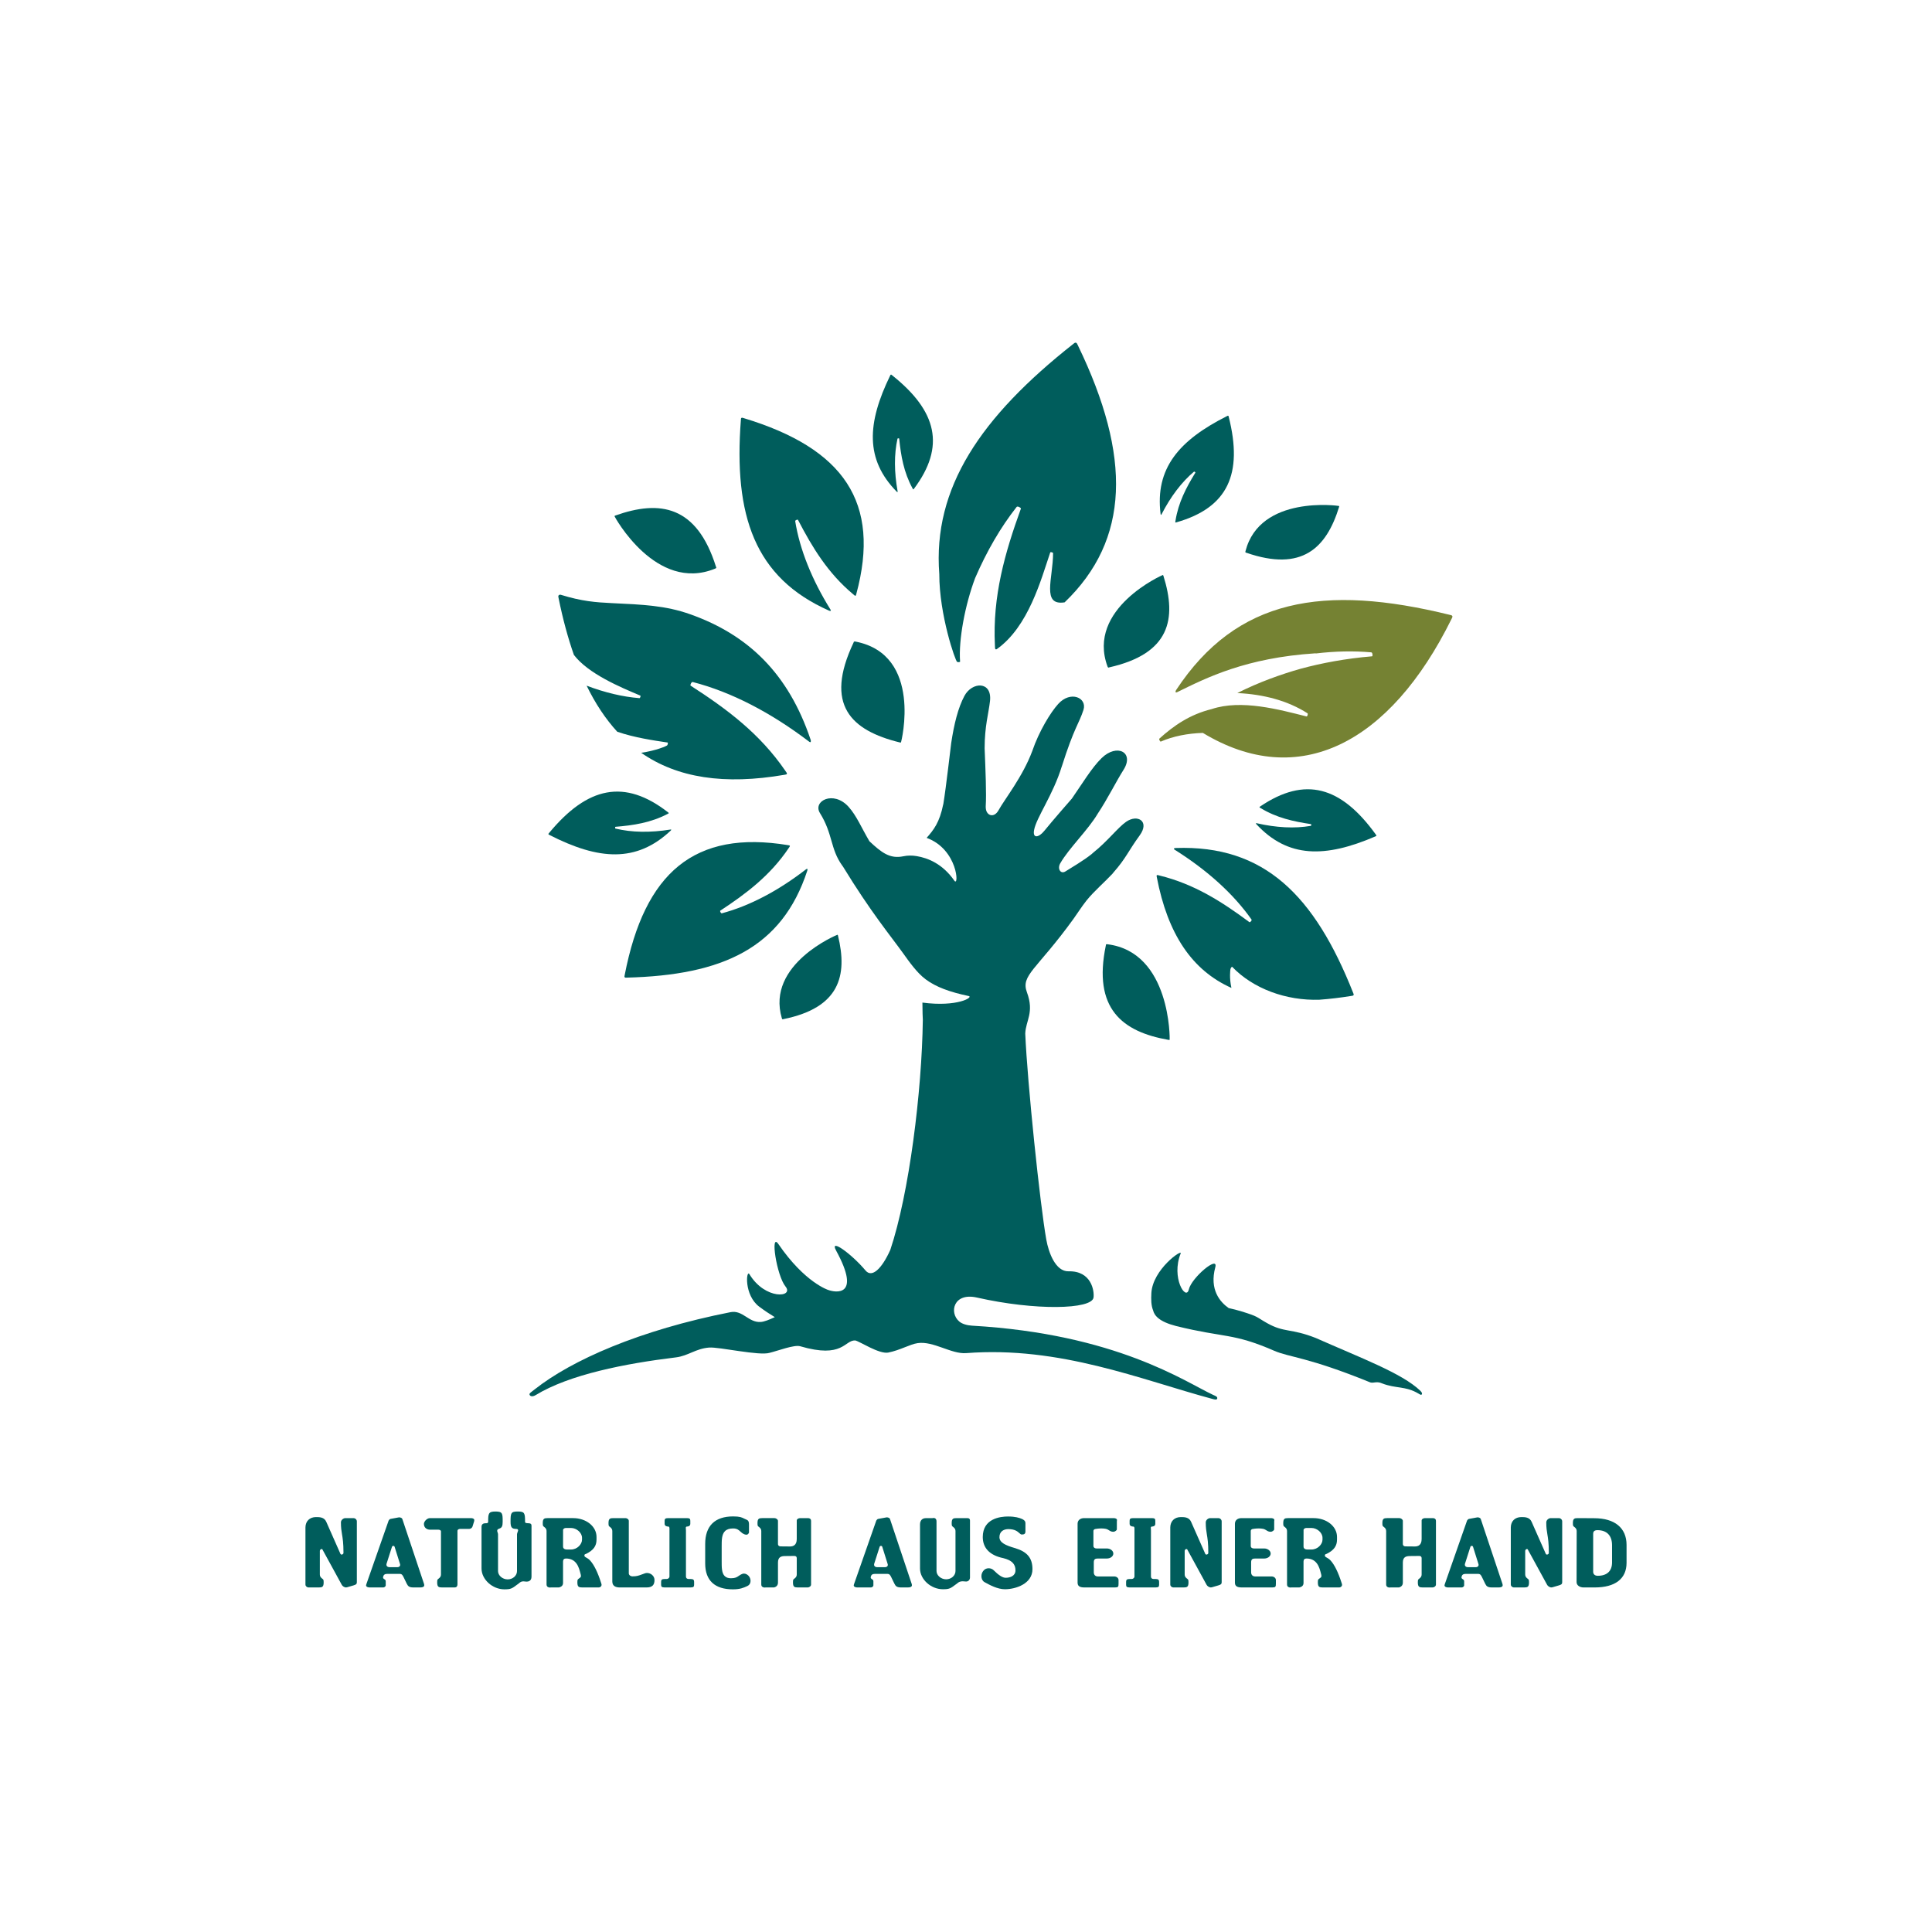 <?xml version="1.0" encoding="UTF-8" standalone="no"?><!DOCTYPE svg PUBLIC "-//W3C//DTD SVG 1.1//EN" "http://www.w3.org/Graphics/SVG/1.1/DTD/svg11.dtd"><svg width="100%" height="100%" viewBox="0 0 620 620" version="1.1" xmlns="http://www.w3.org/2000/svg" xmlns:xlink="http://www.w3.org/1999/xlink" xml:space="preserve" xmlns:serif="http://www.serif.com/" style="fill-rule:evenodd;clip-rule:evenodd;stroke-linejoin:round;stroke-miterlimit:2;"><g><g><path d="M99.041,509.428c-0.554,0 -1.018,-0.424 -1.018,-0.928l0,-18.352c0.028,-2.004 1.362,-3.3 3.391,-3.3c1.11,0 2.631,0 3.288,1.51l4.563,10.318c0.068,0.135 0.194,0.208 0.352,0.208c0.281,0 0.61,-0.226 0.61,-0.518c0,-3.195 -0.254,-4.702 -0.477,-6.034c-0.184,-1.112 -0.344,-2.072 -0.344,-3.797c0,-0.73 0.775,-1.355 1.414,-1.355l2.588,0c0.684,0 1.108,0.545 1.108,1.051l0,19.447c0,0.746 -0.303,0.846 -1.119,1.107l-2.016,0.589c-0.105,0.031 -0.216,0.048 -0.327,0.048c-0.606,0 -1.183,-0.474 -1.363,-0.818l-6.259,-11.441l-0.223,-0.07c-0.262,0 -0.564,0.305 -0.564,0.572l-0,7.611c-0,0.512 0.21,0.9 0.676,1.258l0.148,0.114c0.314,0.237 0.395,0.3 0.395,1.183c-0,1.441 -0.492,1.597 -1.537,1.597l-3.286,0Z" style="fill:#005d5c;fill-rule:nonzero;"/></g><g><path d="M132.69,509.428c-1.348,0 -1.757,-0.374 -2.164,-1.214l-1.004,-2.068c-0.334,-0.669 -0.535,-1.071 -1.306,-1.071l-3.927,0c-0.812,0 -1.203,0.288 -1.35,0.987c-0.098,0.395 0.176,0.572 0.397,0.717c0.232,0.15 0.449,0.291 0.449,0.686l-0,1.281c-0,0.388 -0.468,0.682 -0.773,0.682l-4.384,0c-0.368,0 -0.868,-0.098 -1.064,-0.381c-0.106,-0.15 -0.114,-0.341 -0.025,-0.579l7.183,-20.517c0.121,-0.173 0.323,-0.481 0.655,-0.527c-0,0 2.67,-0.489 2.677,-0.489c0.502,0 0.976,0.211 1.066,0.548l6.942,20.767c0.119,0.358 0.112,0.632 -0.019,0.814c-0.176,0.242 -0.586,0.364 -1.223,0.364l-2.13,0Zm-6.461,-13.345c-0.198,-0 -0.373,0.123 -0.443,0.31l-1.76,5.505c-0.05,0.172 -0.045,0.446 0.129,0.676c0.123,0.161 0.371,0.354 0.868,0.354l2.462,-0c0.363,-0 0.659,-0.13 0.814,-0.353c0.096,-0.138 0.182,-0.374 0.055,-0.717l-1.723,-5.487c-0.05,-0.17 -0.212,-0.288 -0.402,-0.288" style="fill:#005d5c;fill-rule:nonzero;"/></g><g><path d="M141.83,509.428c-1.043,0 -1.534,-0.156 -1.534,-1.597c-0,-0.883 0.082,-0.946 0.393,-1.183l0.15,-0.117c0.465,-0.356 0.673,-0.745 0.673,-1.255l-0,-13.85c-0,-0.328 -0.419,-0.532 -0.807,-0.532l-2.738,0c-0.96,0 -1.931,-0.632 -1.931,-1.841c-0,-0.783 0.972,-1.873 1.931,-1.873l13.083,0c0.519,0 0.88,0.116 1.047,0.334c0.119,0.155 0.141,0.369 0.07,0.642l-0.516,1.668c-0.07,0.329 -0.456,0.824 -1.209,0.824l-2.86,0c-0.368,0 -0.778,0.246 -0.778,0.595l-0,17.229c-0,0.59 -0.331,0.956 -0.865,0.956l-4.109,0Z" style="fill:#005d5c;fill-rule:nonzero;"/></g><g><path d="M161.877,510.037c-3.846,-0 -7.349,-3.184 -7.349,-6.681l0,-13.391c0,-0.942 0.703,-1.14 1.293,-1.14l0.207,0.002c0.417,-0 0.63,-0.16 0.63,-0.475c0,-2.62 0.07,-3.291 2.328,-3.291c2.302,-0 2.326,0.591 2.326,3.291c0,1.425 -0.264,1.943 -1.129,2.214c-0.286,0.09 -0.472,0.219 -0.56,0.398c-0.133,0.26 -0.033,0.553 0.066,0.838c0.065,0.187 0.133,0.383 0.133,0.567l-0,11.809c-0,1.42 1.444,2.665 3.09,2.665c1.653,-0 3,-1.195 3,-2.665l-0,-11.809c-0,-0.206 0.099,-0.462 0.187,-0.687c0.133,-0.335 0.247,-0.624 0.099,-0.841c-0.088,-0.127 -0.247,-0.192 -0.487,-0.192c-1.469,-0 -1.869,-0.494 -1.869,-2.297c-0,-2.838 0.11,-3.291 2.327,-3.291c2.164,-0 2.328,0.453 2.328,3.291c-0,0.427 0.403,0.445 1.074,0.473c0.599,0.031 0.994,0.106 0.994,0.835l-0,16.314c-0,1.436 -1.096,1.591 -1.566,1.591c-0.106,-0 -0.211,-0.007 -0.312,-0.022c-0.284,-0.046 -0.522,-0.07 -0.727,-0.07c-0.676,-0 -1.013,0.26 -1.505,0.688l-0.473,0.35c-1.684,1.264 -2.035,1.526 -4.105,1.526" style="fill:#005d5c;fill-rule:nonzero;"/></g><g><path d="M176.487,509.459c-0.291,0 -0.556,-0.078 -0.747,-0.22c-0.23,-0.172 -0.346,-0.43 -0.346,-0.769l0,-17.136c0,-0.51 -0.207,-0.9 -0.674,-1.258l-0.151,-0.117c-0.31,-0.235 -0.392,-0.3 -0.392,-1.18c0,-1.442 0.492,-1.599 1.536,-1.599l8.188,0c4.222,0 7.53,2.653 7.53,6.043l0,0.851c0,2.053 -0.991,3.421 -3.315,4.568c-0.078,0.036 -0.149,0.06 -0.209,0.079c-0.181,0.059 -0.371,0.122 -0.371,0.466c0,0.334 0.274,0.485 0.62,0.674c0.332,0.184 0.784,0.433 1.251,0.957c1.248,1.391 2.409,3.754 3.455,7.029c0.051,0.16 0.085,0.27 0.103,0.318c0.13,0.324 0.113,0.616 -0.045,0.853c-0.169,0.25 -0.484,0.41 -0.801,0.41l-5.297,0c-1.043,0 -1.535,-0.156 -1.535,-1.597c0,-0.885 0.081,-0.946 0.393,-1.183l0.322,-0.24c0.347,-0.238 0.545,-0.431 0.374,-1.086l-0.105,-0.4c-0.489,-1.902 -1.226,-4.776 -4.654,-4.776c-0.599,0 -0.929,0.342 -0.929,0.958l0,6.848c0,0.802 -0.431,1.272 -1.357,1.48l-2.522,-0.004c-0.122,0.021 -0.219,0.031 -0.322,0.031m5.1,-19.114c-0.494,0 -0.799,0.319 -0.886,0.531l-0.013,5.42c0,0.342 0.153,0.919 1.166,0.959l1.408,0c1.979,0 3.516,-1.693 3.516,-3.152l0,-0.606c0,-1.619 -1.725,-3.152 -3.546,-3.152l-1.645,0Z" style="fill:#005d5c;fill-rule:nonzero;"/></g><g><path d="M198.852,509.428c-1.076,0 -2.356,-0.33 -2.356,-1.901l-0,-16.191c-0,-0.512 -0.21,-0.902 -0.676,-1.26l-0.148,-0.116c-0.313,-0.236 -0.395,-0.297 -0.395,-1.181c-0,-1.441 0.492,-1.599 1.537,-1.599l3.835,0c0.628,0 1.14,0.404 1.14,0.899l-0,16.831c-0,0.527 0.54,0.96 1.204,0.96c1.333,0 1.9,-0.211 3.138,-0.668l0.874,-0.316c0.194,-0.068 0.406,-0.102 0.635,-0.102c1.156,0 2.397,0.905 2.397,2.256c0,1.653 -0.783,2.388 -2.54,2.388l-8.645,0Z" style="fill:#005d5c;fill-rule:nonzero;"/></g><g><path d="M213.297,509.428c-0.964,0 -1.141,-0.292 -1.141,-0.866l0,-0.943c0,-0.671 0.288,-0.898 1.141,-0.898l0.609,0c0.504,0 0.93,-0.369 0.93,-0.807l0.005,-14.997c0.012,-0.403 0.024,-0.754 -0.146,-0.928l-0.05,-0.051l-0.19,-0.049c-0.274,0 -1.172,-0.065 -1.172,-0.897l0,-0.944c0,-0.575 0.176,-0.868 1.139,-0.868l6.028,0c0.917,0 1.079,0.279 1.079,0.868l-0,0.944c-0,0.832 -0.826,0.897 -1.079,0.897l-0.075,0l-0.198,0.107c-0.122,0.133 -0.104,0.336 -0.078,0.62c0.013,0.148 0.031,0.329 0.031,0.536l-0,14.793c-0,0.478 0.333,0.776 0.868,0.776l0.638,0c0.809,0 1.11,0.242 1.11,0.898l0,0.943c0,0.587 -0.165,0.866 -1.11,0.866l-8.339,0Z" style="fill:#005d5c;fill-rule:nonzero;"/></g><g><path d="M235.174,510.037c-5.804,-0 -8.871,-2.867 -8.871,-8.294l0,-6.269c0,-5.784 3.099,-8.84 8.961,-8.84c2.159,-0 2.793,0.32 3.526,0.69c0.256,0.129 0.521,0.262 0.857,0.393c0.488,0.198 0.713,0.642 0.713,1.396l-0,2.74c-0.255,0.563 -0.57,0.648 -0.844,0.648c-0.159,-0 -0.349,-0.035 -0.577,-0.109c-0.62,-0.234 -0.993,-0.578 -1.352,-0.91c-0.549,-0.506 -1.068,-0.985 -2.323,-0.985c-1.176,-0 -2.033,0.285 -2.617,0.87c-1.057,1.058 -1.054,2.893 -1.052,5.018l-0,4.516c-0.005,2.09 -0.008,3.897 0.965,4.874c0.474,0.472 1.128,0.703 2.004,0.703c1.409,-0 1.909,-0.347 2.488,-0.747c0.339,-0.233 0.691,-0.477 1.284,-0.696c0.116,-0.036 0.252,-0.057 0.393,-0.057c0.633,-0 1.325,0.402 1.721,0.998c0.385,0.576 0.508,1.286 0.332,1.9c-0.102,0.353 -0.349,0.833 -0.962,1.109c-1.239,0.565 -2.31,1.052 -4.646,1.052" style="fill:#005d5c;fill-rule:nonzero;"/></g><g><path d="M245.396,509.459c-0.291,0 -0.557,-0.078 -0.747,-0.22c-0.23,-0.172 -0.346,-0.43 -0.346,-0.769l0,-17.136c0,-0.51 -0.208,-0.898 -0.672,-1.258l-0.15,-0.116c-0.312,-0.236 -0.394,-0.299 -0.394,-1.181c0,-1.442 0.492,-1.599 1.536,-1.599l3.865,0c0.603,0 1.17,0.436 1.17,0.899l-0,7.395c-0,0.573 0.453,0.778 0.839,0.778c1.063,0 3.009,0.029 3.009,0.029l0.005,0c1.042,0 2.176,-0.417 2.176,-2.391l0,-5.934c0,-0.464 0.558,-0.776 1.079,-0.776l2.435,0c0.894,0 1.08,0.489 1.08,0.899l0,20.421c0,0.503 -0.521,0.928 -1.141,0.928l-3.135,0c-1.043,0 -1.534,-0.156 -1.534,-1.597c0,-0.885 0.082,-0.946 0.392,-1.183l0.151,-0.117c0.465,-0.355 0.673,-0.743 0.673,-1.257l0,-5.234c0,-0.475 -0.262,-0.717 -0.778,-0.717c-0.913,0 -3.075,0.031 -3.075,0.031c-1.131,0.027 -2.176,0.3 -2.176,2.086l-0,6.453c-0,0.459 -0.165,1.27 -1.27,1.539l-2.67,-0.004c-0.123,0.021 -0.22,0.031 -0.322,0.031" style="fill:#005d5c;fill-rule:nonzero;"/></g><g><path d="M289.184,509.428c-1.349,0 -1.756,-0.374 -2.163,-1.214l-1.006,-2.068c-0.334,-0.669 -0.535,-1.071 -1.306,-1.071l-3.926,0c-0.812,0 -1.204,0.288 -1.35,0.987c-0.099,0.395 0.175,0.572 0.396,0.717c0.232,0.15 0.45,0.291 0.45,0.686l-0,1.281c-0,0.388 -0.468,0.682 -0.773,0.682l-4.383,0c-0.369,0 -0.868,-0.098 -1.066,-0.381c-0.105,-0.15 -0.114,-0.341 -0.025,-0.579l7.183,-20.517c0.121,-0.173 0.324,-0.481 0.656,-0.527c-0,0 2.67,-0.489 2.676,-0.489c0.503,0 0.976,0.211 1.066,0.548l6.944,20.767c0.119,0.358 0.112,0.632 -0.021,0.814c-0.175,0.242 -0.586,0.364 -1.222,0.364l-2.13,0Zm-6.462,-13.345c-0.197,-0 -0.373,0.123 -0.442,0.31l-1.761,5.505c-0.049,0.172 -0.044,0.446 0.129,0.676c0.123,0.161 0.372,0.354 0.869,0.354l2.462,-0c0.362,-0 0.659,-0.13 0.814,-0.353c0.095,-0.138 0.182,-0.374 0.054,-0.717l-1.723,-5.487c-0.048,-0.17 -0.211,-0.288 -0.402,-0.288" style="fill:#005d5c;fill-rule:nonzero;"/></g><g><path d="M302.592,510.006c-3.846,-0 -7.349,-3.169 -7.349,-6.649l-0,-14.183c-0,-0.468 0.138,-1.994 1.931,-1.994l2.071,-0c0.151,-0.035 0.258,-0.052 0.366,-0.052c0.216,-0 0.926,0.081 0.926,1.103l0,15.918c0,1.42 1.444,2.665 3.09,2.665c1.653,-0 3,-1.196 3,-2.665l0,-12.812c0,-0.513 -0.209,-0.903 -0.676,-1.26l-0.148,-0.116c-0.313,-0.237 -0.395,-0.3 -0.395,-1.182c0,-1.442 0.492,-1.599 1.538,-1.599l3.347,-0c0.625,-0 0.987,0.138 0.987,0.838l0,18.2c0,0.762 -0.531,1.316 -1.261,1.316c-0.082,-0 -0.164,-0.007 -0.249,-0.021c-0.305,-0.04 -0.57,-0.061 -0.812,-0.061c-0.741,-0 -1.258,0.198 -1.791,0.683l-0.465,0.344c-1.687,1.265 -2.038,1.527 -4.11,1.527" style="fill:#005d5c;fill-rule:nonzero;"/></g><g><path d="M322.513,510.006c-2.421,-0 -4.861,-1.34 -6.642,-2.321c-0.422,-0.25 -0.749,-0.753 -0.872,-1.343c-0.153,-0.738 0.012,-1.492 0.468,-2.127c0.431,-0.61 1.068,-0.947 1.791,-0.947c0.601,-0 1.204,0.232 1.575,0.603c1.674,1.674 2.912,2.455 3.894,2.455c1.522,-0 3.15,-0.63 3.15,-2.39c0,-2.035 -1.204,-3.24 -3.902,-3.908c-4.318,-0.885 -6.596,-3.228 -6.596,-6.776c0,-5.946 5.647,-6.588 8.079,-6.588c2.368,-0 3.635,0.407 4.559,0.807c0.613,0.322 1.054,0.613 1.054,1.369l-0,2.615c-0,0.828 -0.439,0.99 -1.2,0.99c-0.254,-0 -0.46,-0.186 -0.746,-0.445c-0.567,-0.512 -1.423,-1.29 -3.546,-1.29c-1.376,-0 -2.847,0.677 -2.847,2.574c-0,1.749 1.934,2.651 5.053,3.538c3.882,1.175 5.539,3.191 5.539,6.748c-0,4.689 -5.404,6.436 -8.811,6.436" style="fill:#005d5c;fill-rule:nonzero;"/></g><g><path d="M348.014,509.428c-1.566,0 -2.205,-0.454 -2.205,-1.566l-0,-18.87c-0,-1.102 0.829,-1.812 2.115,-1.812l9.373,0c0.524,0 0.904,0.123 1.069,0.344c0.112,0.153 0.128,0.364 0.049,0.627l-0.008,2.637c-0,0.313 -0.601,0.775 -1.141,0.775c-0.615,0 -0.972,-0.223 -1.348,-0.46c-0.298,-0.187 -0.608,-0.383 -1.049,-0.479c-0.422,-0.086 -0.899,-0.132 -1.42,-0.132c-0.983,0 -1.779,0.155 -1.815,0.16l-0.005,0c-0.38,0 -0.739,0.291 -0.739,0.623l-0,4.839c-0,0.482 0.398,0.807 0.991,0.807l3.315,0c1.132,0 2.085,0.744 2.085,1.628c0,0.88 -0.921,1.597 -2.053,1.597l-2.893,0c-0.858,0 -1.323,0.197 -1.323,1.232l0,3.198c0,0.814 0.497,1.323 1.294,1.323l5.265,0c0.681,0 1.384,0.437 1.384,1.171l0,1.127c0,0.998 -0.104,1.231 -1.141,1.231l-9.8,0Z" style="fill:#005d5c;fill-rule:nonzero;"/></g><g><path d="M362.52,509.428c-0.963,0 -1.14,-0.292 -1.14,-0.866l0,-0.943c0,-0.671 0.287,-0.898 1.14,-0.898l0.61,0c0.502,0 0.93,-0.369 0.93,-0.807l0.005,-14.997c0.012,-0.403 0.024,-0.754 -0.147,-0.928l-0.049,-0.051l-0.191,-0.049c-0.274,0 -1.171,-0.065 -1.171,-0.897l-0,-0.944c-0,-0.575 0.175,-0.868 1.139,-0.868l6.027,0c0.918,0 1.08,0.279 1.08,0.868l-0,0.944c-0,0.832 -0.826,0.897 -1.08,0.897l-0.075,0l-0.197,0.107c-0.123,0.133 -0.104,0.336 -0.079,0.62c0.014,0.148 0.031,0.329 0.031,0.536l-0,14.793c-0,0.478 0.334,0.776 0.868,0.776l0.639,0c0.809,0 1.11,0.242 1.11,0.898l-0,0.943c-0,0.587 -0.165,0.866 -1.11,0.866l-8.34,0Z" style="fill:#005d5c;fill-rule:nonzero;"/></g><g><path d="M376.574,509.428c-0.554,0 -1.019,-0.424 -1.019,-0.928l-0,-18.352c0.029,-2.004 1.362,-3.3 3.392,-3.3c1.11,0 2.631,0 3.286,1.51l4.565,10.318c0.068,0.135 0.194,0.208 0.352,0.208c0.281,0 0.61,-0.226 0.61,-0.518c0,-3.195 -0.254,-4.702 -0.477,-6.034c-0.184,-1.112 -0.344,-2.072 -0.344,-3.797c-0,-0.73 0.775,-1.355 1.413,-1.355l2.588,0c0.685,0 1.109,0.545 1.109,1.051l-0,19.447c-0,0.746 -0.303,0.846 -1.119,1.107l-2.016,0.589c-0.105,0.031 -0.216,0.048 -0.327,0.048c-0.607,0 -1.183,-0.474 -1.365,-0.818l-6.257,-11.441l-0.223,-0.07c-0.263,0 -0.564,0.305 -0.564,0.572l0,7.611c0,0.512 0.209,0.9 0.676,1.258l0.148,0.114c0.313,0.237 0.395,0.3 0.395,1.183c0,1.441 -0.492,1.597 -1.537,1.597l-3.286,0Z" style="fill:#005d5c;fill-rule:nonzero;"/></g><g><path d="M398.506,509.428c-1.567,0 -2.205,-0.454 -2.205,-1.566l-0,-18.87c-0,-1.102 0.829,-1.812 2.114,-1.812l9.375,0c0.525,0 0.902,0.123 1.068,0.344c0.112,0.153 0.131,0.364 0.049,0.627l-0.008,2.637c-0,0.313 -0.602,0.775 -1.141,0.775c-0.615,0 -0.972,-0.223 -1.349,-0.46c-0.298,-0.187 -0.608,-0.383 -1.049,-0.479c-0.422,-0.086 -0.899,-0.132 -1.42,-0.132c-0.982,0 -1.779,0.155 -1.815,0.16l-0.005,0c-0.379,0 -0.739,0.291 -0.739,0.623l-0,4.839c-0,0.482 0.399,0.807 0.991,0.807l3.315,0c1.133,0 2.086,0.744 2.086,1.628c-0,0.88 -0.921,1.597 -2.053,1.597l-2.893,0c-0.858,0 -1.323,0.197 -1.323,1.232l-0,3.198c-0,0.814 0.497,1.323 1.294,1.323l5.265,0c0.681,0 1.384,0.437 1.384,1.171l-0,1.127c-0,0.998 -0.104,1.231 -1.141,1.231l-9.8,0Z" style="fill:#005d5c;fill-rule:nonzero;"/></g><g><path d="M414.117,509.459c-0.292,0 -0.557,-0.078 -0.748,-0.22c-0.23,-0.172 -0.345,-0.43 -0.345,-0.769l-0,-17.136c-0,-0.51 -0.208,-0.9 -0.675,-1.258l-0.15,-0.116c-0.309,-0.236 -0.391,-0.299 -0.391,-1.181c0,-1.442 0.492,-1.599 1.534,-1.599l8.188,0c4.222,0 7.531,2.653 7.531,6.043l-0,0.851c-0,2.053 -0.99,3.421 -3.315,4.568c-0.079,0.036 -0.15,0.06 -0.21,0.079c-0.18,0.059 -0.371,0.122 -0.371,0.466c-0,0.334 0.274,0.485 0.62,0.674c0.332,0.184 0.785,0.433 1.251,0.957c1.248,1.391 2.409,3.754 3.455,7.029c0.051,0.16 0.085,0.27 0.104,0.318c0.129,0.324 0.114,0.616 -0.046,0.853c-0.169,0.25 -0.482,0.41 -0.8,0.41l-5.297,0c-1.044,0 -1.536,-0.156 -1.536,-1.597c0,-0.885 0.082,-0.946 0.393,-1.183l0.322,-0.24c0.347,-0.238 0.545,-0.431 0.373,-1.086l-0.102,-0.394c-0.487,-1.905 -1.224,-4.782 -4.655,-4.782c-0.6,0 -0.928,0.342 -0.928,0.958l0,6.848c0,0.802 -0.434,1.272 -1.361,1.48l-2.52,-0.004c-0.122,0.021 -0.219,0.031 -0.321,0.031m5.099,-19.114c-0.494,0 -0.798,0.319 -0.885,0.531l-0.012,5.42c0,0.342 0.151,0.919 1.164,0.959l1.407,0c1.982,0 3.517,-1.693 3.517,-3.152l0,-0.606c0,-1.619 -1.724,-3.152 -3.546,-3.152l-1.645,0Z" style="fill:#005d5c;fill-rule:nonzero;"/></g><g><path d="M445.926,509.459c-0.291,0 -0.557,-0.078 -0.747,-0.22c-0.23,-0.172 -0.346,-0.43 -0.346,-0.769l0,-17.136c0,-0.51 -0.208,-0.898 -0.673,-1.258l-0.149,-0.116c-0.312,-0.236 -0.394,-0.299 -0.394,-1.181c0,-1.442 0.492,-1.599 1.536,-1.599l3.865,0c0.603,0 1.17,0.436 1.17,0.899l0,7.395c0,0.573 0.453,0.778 0.839,0.778c1.063,0 3.009,0.029 3.009,0.029l0.005,0c1.042,0 2.176,-0.417 2.176,-2.391l0,-5.934c0,-0.464 0.558,-0.776 1.079,-0.776l2.435,0c0.894,0 1.08,0.489 1.08,0.899l0,20.421c0,0.503 -0.521,0.928 -1.141,0.928l-3.135,0c-1.043,0 -1.536,-0.156 -1.536,-1.597c0,-0.885 0.084,-0.946 0.394,-1.183l0.15,-0.117c0.466,-0.355 0.674,-0.743 0.674,-1.257l0,-5.234c0,-0.475 -0.262,-0.717 -0.778,-0.717c-0.913,0 -3.075,0.031 -3.075,0.031c-1.131,0.027 -2.176,0.3 -2.176,2.086l0,6.453c0,0.459 -0.165,1.27 -1.27,1.539l-2.67,-0.004c-0.123,0.021 -0.22,0.031 -0.322,0.031" style="fill:#005d5c;fill-rule:nonzero;"/></g><g><path d="M478.77,509.428c-1.349,0 -1.757,-0.374 -2.164,-1.214l-1.005,-2.068c-0.333,-0.669 -0.534,-1.071 -1.306,-1.071l-3.926,0c-0.812,0 -1.204,0.288 -1.35,0.987c-0.099,0.395 0.175,0.572 0.397,0.717c0.231,0.15 0.449,0.291 0.449,0.686l-0,1.281c-0,0.388 -0.468,0.682 -0.773,0.682l-4.382,0c-0.37,0 -0.869,-0.098 -1.066,-0.381c-0.106,-0.15 -0.114,-0.341 -0.026,-0.579l7.184,-20.517c0.12,-0.173 0.323,-0.481 0.655,-0.527c-0,0 2.67,-0.489 2.677,-0.489c0.502,0 0.975,0.211 1.066,0.548l6.941,20.767c0.119,0.358 0.113,0.632 -0.019,0.814c-0.175,0.242 -0.585,0.364 -1.222,0.364l-2.13,0Zm-6.462,-13.345c-0.197,-0 -0.372,0.123 -0.442,0.31l-1.761,5.505c-0.049,0.172 -0.042,0.446 0.13,0.676c0.122,0.161 0.371,0.354 0.868,0.354l2.462,-0c0.363,-0 0.659,-0.13 0.814,-0.353c0.095,-0.138 0.182,-0.374 0.054,-0.717l-1.723,-5.487c-0.047,-0.17 -0.211,-0.288 -0.402,-0.288" style="fill:#005d5c;fill-rule:nonzero;"/></g><g><path d="M485.851,509.428c-0.554,0 -1.018,-0.424 -1.018,-0.928l-0,-18.352c0.029,-2.004 1.362,-3.3 3.391,-3.3c1.11,0 2.631,0 3.288,1.51l4.563,10.318c0.068,0.135 0.194,0.208 0.353,0.208c0.28,0 0.609,-0.226 0.609,-0.518c-0,-3.195 -0.254,-4.702 -0.477,-6.034c-0.184,-1.112 -0.344,-2.072 -0.344,-3.797c-0,-0.73 0.775,-1.355 1.414,-1.355l2.588,0c0.684,0 1.108,0.545 1.108,1.051l-0,19.447c-0,0.746 -0.303,0.846 -1.119,1.107l-2.016,0.589c-0.105,0.031 -0.216,0.048 -0.326,0.048c-0.605,0 -1.182,-0.474 -1.366,-0.818l-6.257,-11.441l-0.223,-0.07c-0.262,0 -0.564,0.305 -0.564,0.572l-0,7.611c-0,0.512 0.21,0.9 0.676,1.258l0.148,0.114c0.312,0.237 0.395,0.3 0.395,1.183c0,1.441 -0.492,1.597 -1.537,1.597l-3.286,0Z" style="fill:#005d5c;fill-rule:nonzero;"/></g><g><path d="M508.179,509.428c-1.112,0 -2.238,-0.589 -2.238,-1.718l0.033,-16.374c-0,-0.512 -0.208,-0.902 -0.676,-1.26l-0.148,-0.116c-0.312,-0.236 -0.395,-0.297 -0.395,-1.181c-0,-1.441 0.492,-1.599 1.537,-1.599c0.984,0 1.803,0.007 2.624,0.015c0.829,0.009 1.663,0.017 2.671,0.017c6.605,0 10.393,3.121 10.393,8.566l0,5.754c0,5.092 -3.626,7.896 -10.21,7.896l-3.591,0Zm4.444,-18.383c-1.119,0 -1.356,0.604 -1.356,1.112l-0,12.266c-0,0.611 0.388,1.263 1.476,1.263c2.955,0 4.582,-1.519 4.582,-4.277l-0,-5.51c-0,-3.129 -1.67,-4.854 -4.702,-4.854" style="fill:#005d5c;fill-rule:nonzero;"/></g><g><path d="M256.078,166.818c4.643,8.951 9.651,17.163 17.721,23.892c0.264,0.218 0.577,0.531 0.725,0.478c0.149,-0.054 0.2,-0.283 0.261,-0.511c7.987,-29.459 -4.018,-46.778 -36.111,-56.495c-0.283,-0.085 -0.56,-0.192 -0.707,-0.092c-0.197,0.135 -0.184,0.317 -0.202,0.555c-2.376,30.91 4.435,50.717 28.267,61.309c0.313,0.139 0.485,0.093 0.536,0.066c0.095,-0.048 0.097,-0.155 -0.06,-0.407c-5.96,-9.596 -9.846,-19.226 -11.317,-28.374c-0.049,-0.307 0.797,-0.594 0.887,-0.421" style="fill:#005d5c;fill-rule:nonzero;"/></g><g><path d="M260.126,237.349c-7.079,-21.034 -19.844,-33.576 -38.668,-40.238c-7.875,-2.787 -15.065,-3.09 -25.121,-3.562c-5.156,-0.242 -9.671,-0.596 -16.308,-2.658c-0.313,-0.099 -0.576,-0.047 -0.783,0.204c-0.155,0.188 -0.046,0.581 0.034,0.976c1.341,6.603 2.971,12.62 4.886,18.089c4.572,6.031 14.909,10.374 21.326,13.068c0.16,0.068 -0.036,0.832 -0.31,0.812c-5.428,-0.426 -11.12,-1.8 -16.929,-4.001c2.806,5.765 6.076,10.684 9.834,14.785c5.435,1.878 11.687,2.801 16.151,3.46c0.171,0.024 0.058,0.639 -0.095,0.862c-0.199,0.287 -3.681,1.75 -8.379,2.434c11.563,8.061 26.691,10.392 46.036,7.048c0.319,-0.055 0.639,-0.094 0.731,-0.292c0.092,-0.195 -0.297,-0.664 -0.561,-1.05c-8.155,-11.886 -18.727,-19.776 -30.354,-27.263c-0.227,-0.146 0.276,-1.263 0.688,-1.158c12.303,3.181 24.957,9.721 37.296,19.094c0.323,0.245 0.472,0.255 0.548,0.133c0.043,-0.067 0.128,-0.297 -0.022,-0.743" style="fill:#005d5c;fill-rule:nonzero;"/></g><g><path d="M466.077,197.733c-0.135,-0.291 -0.382,-0.315 -0.695,-0.391c-40.635,-10.02 -68.522,-5.341 -87.916,24.046c-0.255,0.387 -0.231,0.627 -0.207,0.7c0.042,0.136 0.197,0.187 0.555,0.012c9.429,-4.636 22.04,-11.004 44.388,-12.45c0.028,-0.003 0.032,0.021 0.018,0.058c6.203,-0.737 12.179,-0.868 17.849,-0.359c0.409,0.036 0.507,1.246 0.249,1.268c-8.52,0.719 -16.216,2.168 -23.017,4.015c-6.231,1.776 -13.287,4.27 -20.232,7.778c8.511,0.393 16.257,2.484 22.51,6.485c0.28,0.179 -0.074,1.078 -0.277,1.027c-8.787,-2.21 -20.944,-5.564 -30.482,-2.365c-7.007,1.733 -12.144,5.303 -16.751,9.461c-0.247,0.223 0.249,1.053 0.439,0.969c4.008,-1.748 8.658,-2.639 13.501,-2.789c30.722,18.6 60.018,3.457 79.789,-36.543c0.175,-0.358 0.379,-0.704 0.279,-0.922" style="fill:#758233;fill-rule:nonzero;"/></g><g><path d="M231.132,292.253c8.422,-5.527 16.072,-11.339 21.939,-20.052c0.191,-0.284 0.47,-0.628 0.402,-0.771c-0.068,-0.141 -0.302,-0.169 -0.533,-0.206c-30.079,-4.962 -46.069,8.739 -52.465,41.653c-0.056,0.29 -0.135,0.576 -0.021,0.712c0.153,0.182 0.334,0.15 0.572,0.145c30.949,-0.768 49.937,-9.554 58.043,-34.336c0.106,-0.327 0.043,-0.494 0.012,-0.541c-0.058,-0.089 -0.165,-0.08 -0.398,0.1c-8.929,6.904 -18.103,11.747 -27.043,14.135c-0.298,0.081 -0.671,-0.732 -0.508,-0.839" style="fill:#005d5c;fill-rule:nonzero;"/></g><g><path d="M288.558,140.744c0.565,5.55 1.466,10.796 4.246,15.902c0.091,0.167 0.189,0.392 0.276,0.395c0.087,0.002 0.16,-0.105 0.239,-0.209c10.108,-13.529 7.461,-24.886 -7.063,-36.426c-0.128,-0.101 -0.249,-0.213 -0.346,-0.191c-0.127,0.029 -0.158,0.124 -0.216,0.244c-7.519,15.419 -8.05,26.997 2.048,37.303c0.133,0.136 0.23,0.148 0.263,0.144c0.058,-0.005 0.081,-0.061 0.052,-0.221c-1.111,-6.153 -1.149,-11.9 -0.04,-16.905c0.037,-0.167 0.531,-0.143 0.541,-0.036" style="fill:#005d5c;fill-rule:nonzero;"/></g><g><path d="M383.616,151.67c-2.974,4.839 -5.486,9.638 -6.397,15.487c-0.029,0.189 -0.09,0.432 -0.02,0.489c0.068,0.054 0.194,0.013 0.322,-0.024c16.522,-4.71 21.402,-15.532 16.801,-33.827c-0.039,-0.161 -0.068,-0.326 -0.16,-0.367c-0.121,-0.056 -0.206,0.003 -0.325,0.064c-15.6,7.836 -23.183,16.877 -21.395,31.443c0.024,0.192 0.095,0.26 0.122,0.278c0.051,0.032 0.104,0.001 0.179,-0.147c2.905,-5.663 6.426,-10.335 10.413,-13.701c0.135,-0.112 0.518,0.211 0.46,0.305" style="fill:#005d5c;fill-rule:nonzero;"/></g><g><path d="M420.719,264.471c-5.68,-0.846 -11.03,-2.024 -16.148,-5.128c-0.167,-0.102 -0.394,-0.213 -0.392,-0.303c0.002,-0.09 0.116,-0.16 0.227,-0.235c14.392,-9.749 25.943,-6.486 37.112,9.007c0.099,0.136 0.208,0.267 0.18,0.364c-0.035,0.131 -0.136,0.157 -0.262,0.211c-16.211,6.996 -28.139,6.99 -38.253,-3.89c-0.134,-0.143 -0.141,-0.245 -0.136,-0.278c0.008,-0.059 0.066,-0.08 0.23,-0.042c6.272,1.437 12.179,1.75 17.379,0.849c0.173,-0.03 0.173,-0.538 0.063,-0.555" style="fill:#005d5c;fill-rule:nonzero;"/></g><g><path d="M197.491,265.334c5.809,-0.475 11.307,-1.309 16.7,-4.108c0.175,-0.092 0.412,-0.189 0.417,-0.281c0.005,-0.09 -0.106,-0.169 -0.213,-0.252c-13.923,-10.844 -25.839,-8.314 -38.195,6.627c-0.109,0.131 -0.227,0.255 -0.206,0.356c0.027,0.134 0.127,0.168 0.25,0.231c15.948,8.176 28.032,8.971 39.006,-1.367c0.144,-0.136 0.158,-0.238 0.156,-0.271c-0.005,-0.061 -0.061,-0.087 -0.23,-0.059c-6.449,1.033 -12.453,0.953 -17.659,-0.309c-0.174,-0.042 -0.138,-0.558 -0.026,-0.567" style="fill:#005d5c;fill-rule:nonzero;"/></g><g><path d="M274.575,205.894c-0.182,-0.036 -0.374,-0.058 -0.483,0.01c-0.149,0.094 -0.12,0.196 -0.184,0.332c-9.44,19.931 -0.87,28.17 14.86,32.025c0.206,0.051 0.329,0.01 0.368,-0.009c0.068,-0.035 7.137,-28.103 -14.561,-32.358" style="fill:#005d5c;fill-rule:nonzero;"/></g><g><path d="M355.401,303.023c-0.172,-0.022 -0.347,-0.029 -0.43,0.046c-0.113,0.102 -0.067,0.201 -0.096,0.339c-4.214,20.263 5.227,27.705 20.154,30.308c0.198,0.034 0.298,-0.015 0.329,-0.037c0.054,-0.039 0.407,-28.107 -19.957,-30.656" style="fill:#005d5c;fill-rule:nonzero;"/></g><g><path d="M355.408,213.866c0.058,0.157 0.129,0.312 0.231,0.354c0.138,0.055 0.205,-0.024 0.336,-0.054c19.466,-4.4 21.739,-15.486 17.378,-29.383c-0.057,-0.182 -0.146,-0.25 -0.177,-0.267c-0.059,-0.032 -24.589,10.79 -17.768,29.35" style="fill:#005d5c;fill-rule:nonzero;"/></g><g><path d="M399.693,176.865c-0.039,0.154 -0.066,0.312 -0.007,0.397c0.079,0.112 0.174,0.082 0.295,0.124c17.845,6.181 25.667,-1.498 29.747,-14.707c0.052,-0.174 0.02,-0.272 0.003,-0.301c-0.029,-0.055 -25.381,-3.651 -30.038,14.487" style="fill:#005d5c;fill-rule:nonzero;"/></g><g><path d="M229.498,182.479c0.16,-0.067 0.318,-0.147 0.354,-0.254c0.048,-0.143 -0.041,-0.206 -0.083,-0.341c-6.173,-19.701 -18.025,-21.524 -32.313,-16.44c-0.187,0.068 -0.252,0.161 -0.267,0.194c-0.028,0.061 13.304,24.651 32.309,16.841" style="fill:#005d5c;fill-rule:nonzero;"/></g><g><path d="M250.9,326.757c0.043,0.147 0.099,0.291 0.191,0.332c0.122,0.056 0.187,-0.015 0.308,-0.041c17.983,-3.635 20.69,-13.856 17.515,-26.831c-0.041,-0.172 -0.118,-0.237 -0.147,-0.252c-0.051,-0.031 -23.016,9.439 -17.867,26.792" style="fill:#005d5c;fill-rule:nonzero;"/></g><g><path d="M345.92,110.855c-0.193,-0.399 -0.358,-0.814 -0.617,-0.874c-0.347,-0.08 -0.536,0.119 -0.819,0.342c-29.78,23.493 -45.191,46.222 -43.054,73.914c-0.017,13.113 5.171,27.955 5.728,28.183c0.275,0.113 0.958,0.086 0.944,-0.102c-0.522,-7.011 1.599,-18.221 4.826,-26.806c3.72,-8.612 8.172,-16.291 13.321,-22.832c0.288,-0.365 1.466,0.274 1.366,0.549c-5.152,14.221 -9.121,28.094 -8.338,43.838c0.025,0.513 0,1.177 0.209,1.287c0.097,0.052 0.218,0.036 0.348,-0.006c10.234,-7.197 14.283,-22.48 17.203,-31.077c0.06,-0.179 0.911,-0.031 0.909,0.267c-0.046,8.185 -3.744,16.923 3.707,15.76c20.89,-20.066 21.523,-46.775 4.267,-82.443" style="fill:#005d5c;fill-rule:nonzero;"/></g><g><path d="M434.286,318.726c-12.434,-31.431 -28.573,-47.592 -56.994,-46.591c-0.374,0.014 -0.521,0.14 -0.558,0.191c-0.07,0.092 -0.02,0.199 0.252,0.371c10.429,6.557 18.838,14.14 24.649,22.405c0.194,0.277 -0.497,0.964 -0.669,0.836c-8.827,-6.555 -17.656,-12.213 -28.783,-14.953c-0.363,-0.09 -0.819,-0.247 -0.94,-0.122c-0.119,0.122 -0.06,0.373 -0.012,0.625c3.502,18.342 11.353,29.928 23.944,35.544c-0.713,-3.245 -0.362,-5.706 -0.316,-6.009c0.042,-0.291 0.435,-0.89 0.566,-0.754c6.709,7.011 17.325,10.91 27.994,10.553c3.246,-0.237 6.642,-0.637 10.198,-1.209c0.317,-0.051 0.641,-0.078 0.738,-0.247c0.127,-0.225 0.027,-0.398 -0.069,-0.64" style="fill:#005d5c;fill-rule:nonzero;"/></g><g><path d="M389.279,447.624c-9.025,-4.202 -30.986,-19.517 -77.32,-22.202c-1.546,-0.089 -3.141,-0.514 -4.103,-1.32c-3.353,-2.807 -1.904,-9.413 5.649,-7.702c18.745,4.246 36.919,3.831 37.424,-0.017c0.281,-2.127 -0.679,-8.585 -8.012,-8.406c-4.18,0.102 -6.397,-5.963 -7.153,-10.194c-1.984,-11.106 -6.068,-50.131 -6.749,-66.095c0.165,-4.22 2.955,-6.718 0.536,-13.258c-2.036,-5.5 3.07,-7.155 14.908,-23.505c1.167,-1.611 2.772,-4.141 4.218,-5.942c2.38,-2.961 5.802,-5.883 8.305,-8.568c0.162,-0.191 0.261,-0.335 0.342,-0.429c4.053,-4.594 4.645,-6.717 8.408,-11.886c3.307,-4.539 -0.667,-6.931 -4.347,-4.377c-2.653,1.843 -5.959,6.255 -10.619,9.958c-0.181,0.142 -0.317,0.291 -0.484,0.436c-2.56,2.057 -6.56,4.388 -8.344,5.518c-1.577,1.002 -2.685,-0.846 -1.703,-2.562c2.799,-4.887 8.939,-10.71 12.053,-15.978c3.174,-4.765 5.946,-10.408 8.241,-14.006c3.62,-5.678 -2.083,-8.62 -7.024,-3.791c-3.158,3.087 -6.248,8.257 -9.538,12.991c-0.01,-0.007 -6.301,7.193 -8.826,10.325c-1.711,2.124 -3.801,2.647 -3.293,-0.222c0.706,-3.991 6.088,-11.293 8.886,-20.421c0.002,0.002 0.005,0.003 0.007,0.007c4.006,-12.624 5.509,-13.684 6.953,-18.152c1.257,-3.887 -4.117,-6.341 -8.121,-1.897c-2.459,2.728 -6.149,8.755 -8.311,15.104c-3.068,8.219 -8.823,15.38 -10.805,18.969c-1.357,2.461 -3.582,1.873 -4.03,-0.148c-0.119,-0.543 -0.094,-1.13 -0.094,-1.141c0.249,-4.077 -0.063,-11.378 -0.354,-18.567c0.005,-7.188 1.289,-11.239 1.725,-15.169c0.719,-6.494 -5.78,-6.231 -8.215,-1.641c-2.055,3.872 -3.305,8.978 -4.236,15.124c-0.148,0.917 -1.608,14.018 -2.537,19.647c-0.007,-0.001 -0.014,-0.001 -0.021,-0.001c-1.169,5.838 -3.068,8.22 -5.326,10.774c10.072,3.696 10.443,15.962 8.893,13.738c-3.768,-5.411 -8.45,-7.277 -12.1,-7.883c-1.408,-0.235 -2.857,-0.245 -4.252,0.05c-4.33,0.914 -7.018,-1.182 -10.904,-4.821c-2.518,-4.256 -4.11,-8.193 -6.701,-11.062c-4.841,-5.361 -11.575,-1.84 -9.167,2.026c4.202,6.755 3.262,11.463 7.156,16.86c0.092,0.135 0.164,0.187 0.237,0.318c8.995,14.72 15.233,22.147 19.294,27.815c2.006,2.8 4.429,6.252 7.183,8.32c3.387,2.546 7.885,4.141 13.865,5.4c1.595,0.335 -3.533,3.59 -14.859,2.102c-0,2.18 0.099,5.537 0.133,5.525c-0.301,22.972 -4.378,55.763 -10.442,73.852c-2.726,6.048 -5.878,9.065 -7.935,6.61c-4.484,-5.352 -11.732,-10.582 -9.451,-6.404c8.263,15.135 -0.409,13.412 -2.523,12.639c-0,-0 -7.483,-2.307 -15.998,-14.731c-2.69,-3.927 -0.598,10.064 2.273,13.609c2.87,3.545 -6.533,4.406 -11.57,-3.94c-1.009,-1.672 -1.844,6.727 3.196,10.464c1.737,1.289 3.378,2.377 4.945,3.32c-1.802,0.845 -3.421,1.482 -4.546,1.552c-3.881,0.238 -5.747,-3.918 -9.663,-3.149c-29.231,5.754 -50.994,15.411 -62.832,24.769c-1.274,1.008 -1.837,1.289 -1.645,1.755c0.191,0.467 0.909,0.725 1.96,0.084c10.8,-6.596 28.626,-10.106 45,-12.099c3.915,-0.477 6.37,-2.828 10.656,-3.15c3.223,-0.244 16.127,2.731 19.427,1.684c2.479,-0.593 7.879,-2.667 9.781,-2.107c13.804,4.056 14.216,-2.015 17.672,-1.859c1.474,0.302 7.56,4.393 10.551,3.899c3.916,-0.773 6.962,-2.675 9.496,-3.042c5.04,-0.729 10.801,3.573 15.54,3.209c30.119,-2.317 55.998,8.495 78.988,14.685c0.702,0.191 1.487,0.404 1.598,-0.112c0.134,-0.637 -0.593,-0.831 -1.346,-1.182" style="fill:#005d5c;fill-rule:nonzero;"/></g><g><path d="M455.778,446.295c-5.832,-5.618 -19.316,-10.607 -33.552,-16.929c-8.004,-3.15 -10.046,-1.628 -15.612,-4.767c-3.677,-2.076 -2.596,-2.023 -8.135,-3.738c-1.348,-0.417 -2.758,-0.769 -4.192,-1.089c-2.76,-1.934 -6.228,-5.903 -4.285,-13.099c1.066,-3.951 -7.614,3.322 -8.503,7.134c-0.889,3.813 -5.75,-3.761 -2.61,-11.55c0.628,-1.562 -9.006,5.082 -9.406,12.741c-0.104,1.971 -0.095,3.899 0.562,5.528c0.404,1.682 1.984,3.63 7.383,5.013c15.628,3.861 18.157,2.141 31.458,7.929c4.959,2.157 10.735,1.965 30.86,10.166c1.12,0.325 1.997,-0.485 3.78,0.313c4.471,1.741 7.476,0.763 11.7,3.283c0.562,0.334 0.819,0.504 1.015,0.286c0.198,-0.219 0.16,-0.62 -0.463,-1.221" style="fill:#005d5c;fill-rule:nonzero;"/></g></g></svg>